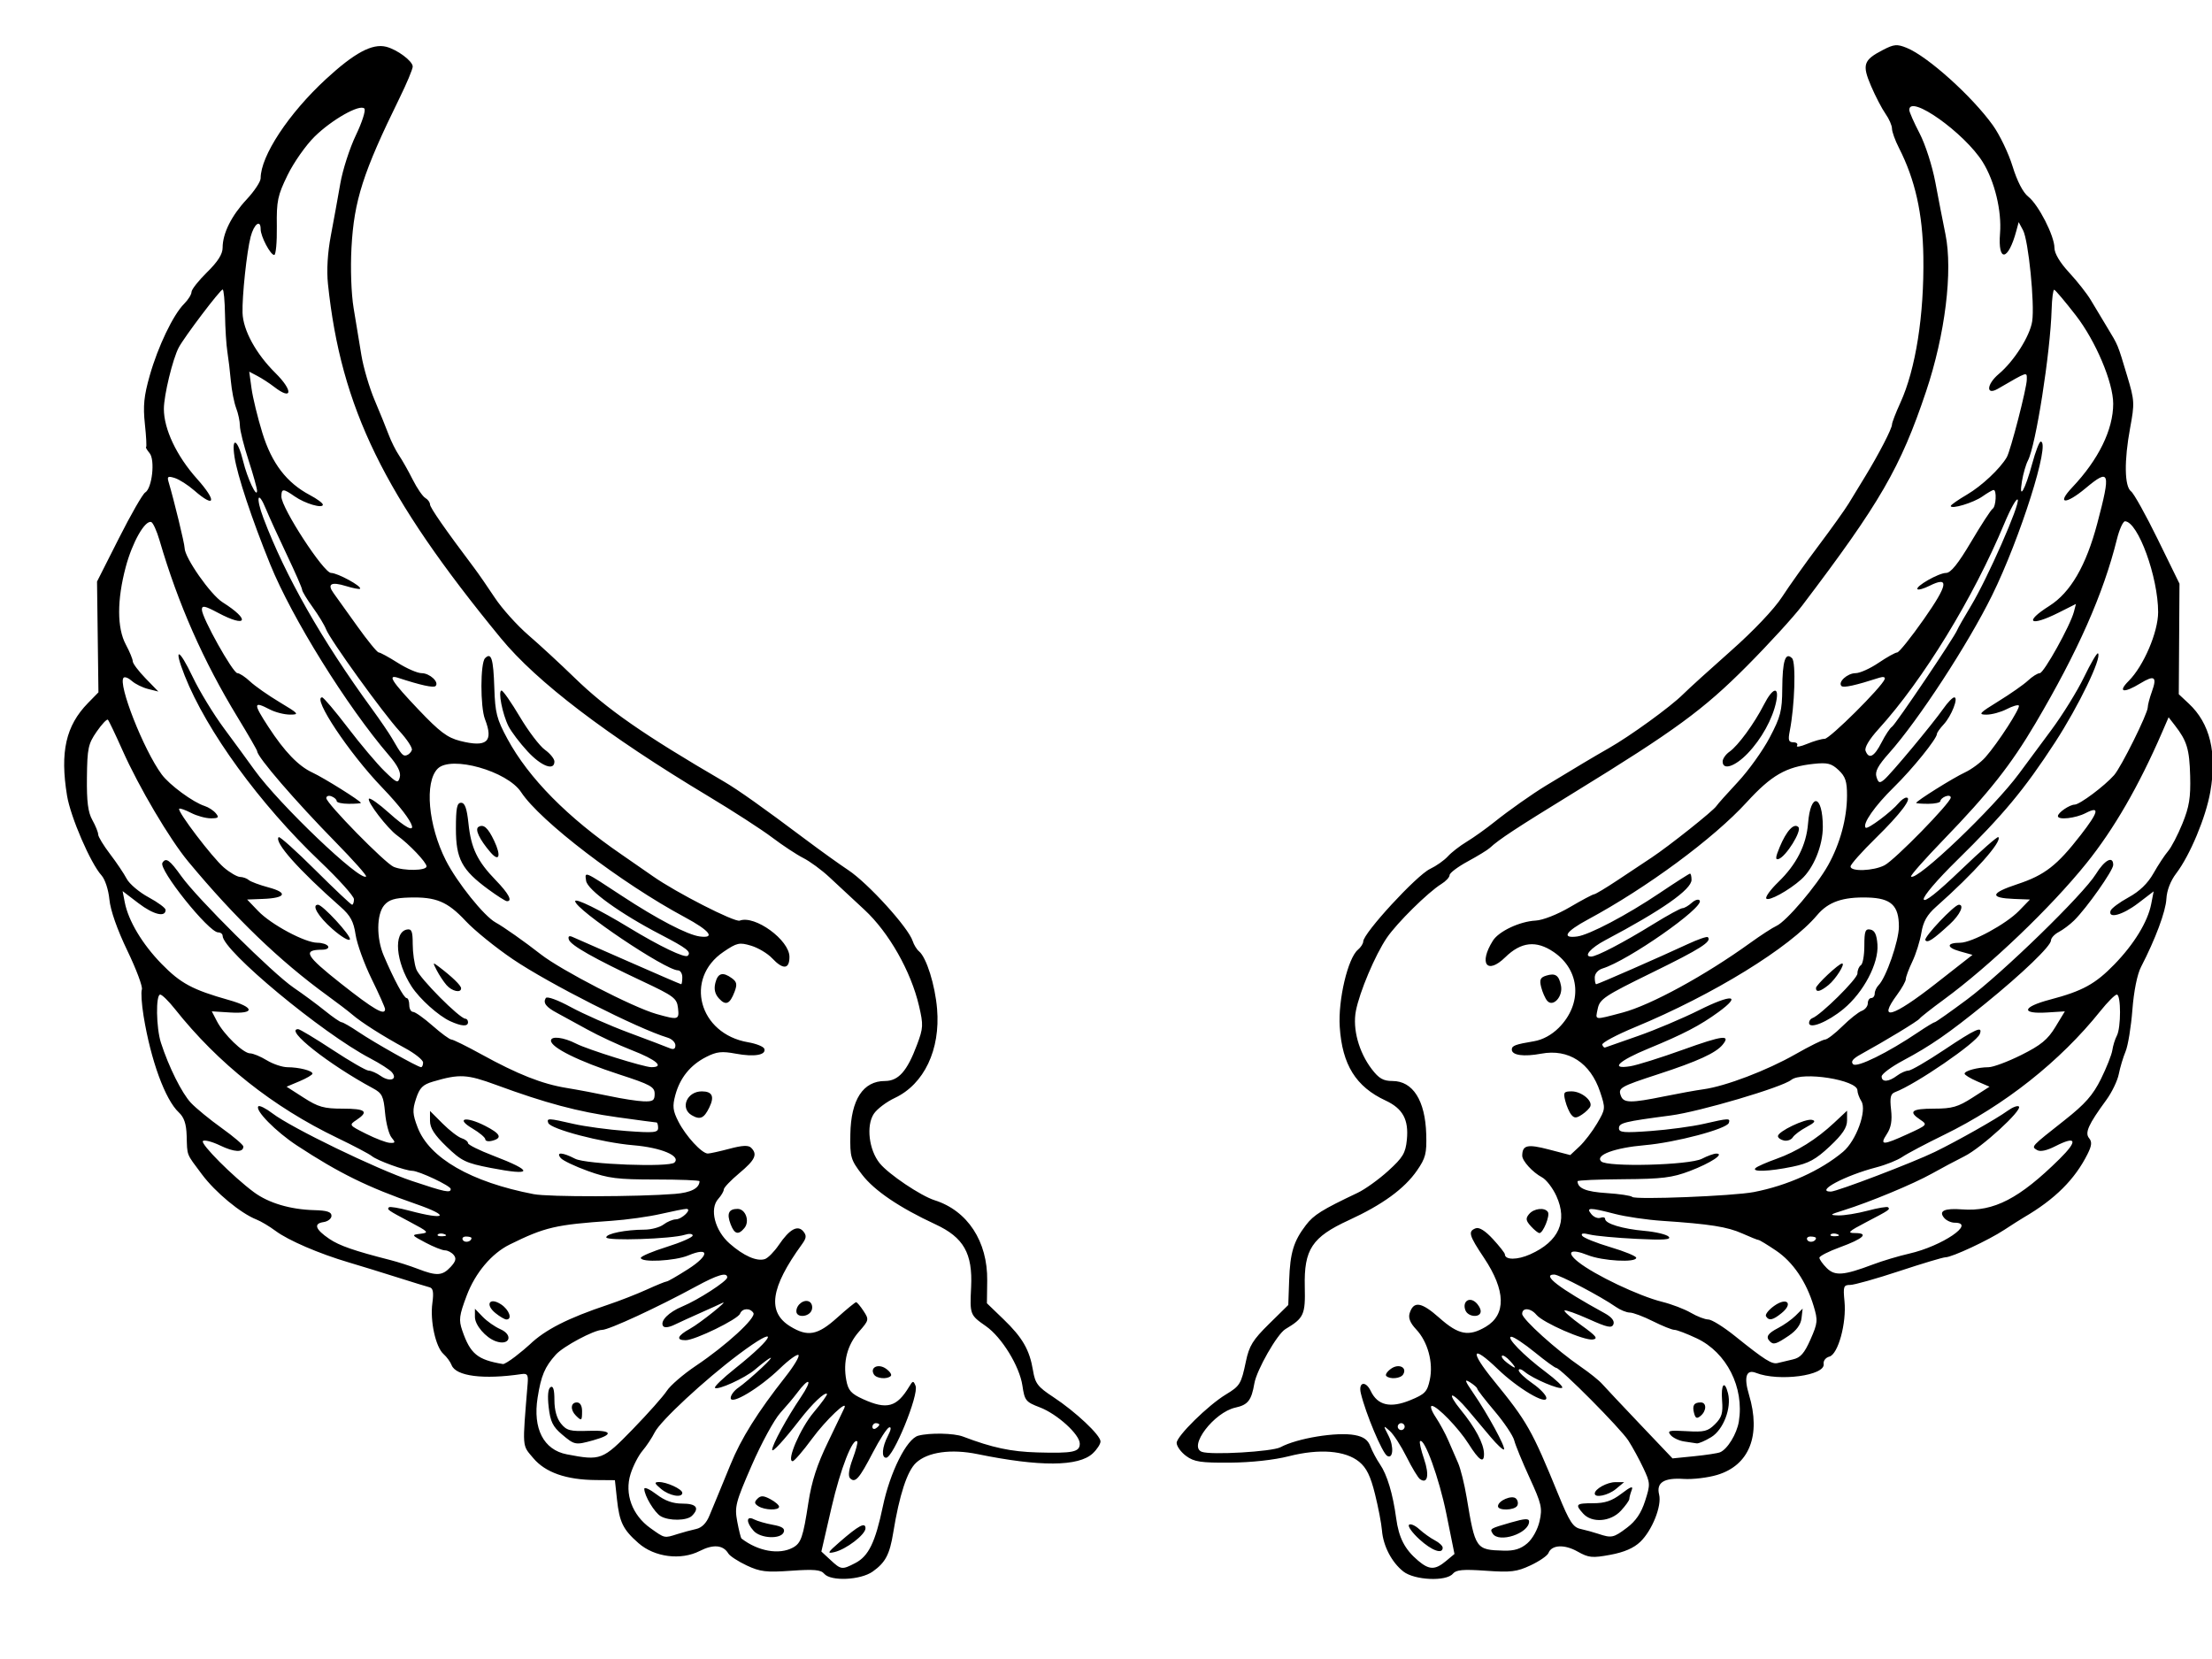 <?xml version="1.0"?><svg width="640" height="480" xmlns="http://www.w3.org/2000/svg">
 <g>
  <title>Layer 1</title>
  <path fill="#000000" id="path2206" d="m238.457,455.321c-0.949,-1.143 -2.95,-1.322 -9.551,-0.856c-7.199,0.508 -8.973,0.297 -12.859,-1.529c-2.479,-1.165 -4.874,-2.726 -5.321,-3.469c-1.49,-2.473 -4.345,-2.724 -8.264,-0.725c-5.458,2.784 -13.088,1.808 -17.731,-2.268c-4.465,-3.92 -5.511,-6.053 -6.224,-12.682l-0.594,-5.525l-5.5,-0.043c-8.582,-0.068 -14.62,-2.183 -18.123,-6.349c-3.282,-3.903 -3.178,-2.519 -1.622,-21.608c0.203,-2.496 -0.092,-2.95 -1.755,-2.703c-11.041,1.639 -19.022,0.615 -20.253,-2.599c-0.357,-0.934 -1.408,-2.373 -2.336,-3.198c-2.28,-2.029 -3.929,-9.556 -3.227,-14.732c0.424,-3.126 0.213,-4.323 -0.805,-4.58c-0.759,-0.191 -4.979,-1.491 -9.379,-2.887c-4.4,-1.396 -10.7,-3.336 -14,-4.31c-8.591,-2.536 -17.494,-6.368 -21.182,-9.117c-1.75,-1.305 -4.225,-2.782 -5.5,-3.283c-4.604,-1.808 -11.916,-7.862 -15.826,-13.103c-4.605,-6.172 -4.211,-5.169 -4.4,-11.208c-0.106,-3.395 -0.744,-5.275 -2.275,-6.701c-3.938,-3.669 -8.095,-15.046 -10.188,-27.882c-0.565,-3.466 -0.788,-6.925 -0.496,-7.687c0.292,-0.762 -1.592,-5.802 -4.188,-11.199c-2.954,-6.142 -4.9,-11.683 -5.202,-14.813c-0.275,-2.844 -1.265,-5.862 -2.297,-7c-3.158,-3.481 -8.952,-16.895 -9.962,-23.062c-2.069,-12.636 -0.35,-20.238 6.06,-26.794l3.024,-3.093l-0.204,-16.025l-0.204,-16.025l6.314,-12.5c3.473,-6.875 6.897,-12.845 7.611,-13.267c2.003,-1.184 2.927,-9.411 1.279,-11.396c-0.751,-0.905 -1.205,-1.688 -1.009,-1.741c0.196,-0.053 0.039,-3.059 -0.349,-6.681c-0.561,-5.235 -0.274,-8.104 1.397,-14c2.389,-8.427 6.787,-17.608 9.952,-20.772c1.179,-1.179 2.143,-2.725 2.143,-3.435c0,-0.71 2.025,-3.279 4.5,-5.708c3.107,-3.049 4.5,-5.243 4.5,-7.086c0,-4.146 2.54,-9.253 6.961,-13.994c2.222,-2.382 4.039,-5.13 4.039,-6.106c0,-6.466 8.084,-18.727 18.951,-28.745c8.172,-7.534 13.334,-10.306 17.339,-9.313c3.189,0.791 7.71,4.153 7.71,5.734c0,0.745 -1.73,4.877 -3.845,9.182c-10.501,21.381 -13.14,29.6 -13.871,43.208c-0.327,6.089 -0.072,13.324 0.618,17.5c0.647,3.916 1.658,10.045 2.247,13.62c0.589,3.575 2.312,9.425 3.829,13c1.516,3.575 3.345,8.075 4.064,10c0.719,1.925 2.07,4.625 3.002,6c0.932,1.375 2.712,4.525 3.956,7c1.243,2.475 2.877,4.86 3.631,5.3c0.753,0.44 1.37,1.28 1.37,1.868c0,0.923 4.437,7.304 12.753,18.342c1.239,1.645 3.939,5.544 6,8.665c2.061,3.121 6.447,8.003 9.747,10.85c3.3,2.847 9.263,8.352 13.252,12.234c9.435,9.182 20.009,16.533 43.353,30.141c3.981,2.321 11.25,7.476 23.395,16.592c4.4,3.303 10.025,7.342 12.5,8.977c5.717,3.777 17.407,16.642 18.652,20.528c0.352,1.098 1.185,2.448 1.851,3c2.141,1.774 4.633,9.732 5.212,16.641c0.99,11.803 -3.749,21.779 -12.24,25.77c-2.43,1.142 -5.163,3.214 -6.074,4.604c-2.249,3.432 -1.406,10.438 1.719,14.296c2.562,3.162 11.856,9.416 15.9,10.698c9.514,3.017 15.34,11.918 15.197,23.216l-0.084,6.587l4.789,4.616c5.525,5.325 7.555,8.851 8.552,14.854c0.622,3.741 1.359,4.705 5.868,7.667c6.417,4.217 13.657,11.023 13.657,12.84c0,0.751 -1.012,2.312 -2.25,3.468c-4.091,3.823 -15.282,3.891 -33.313,0.203c-7.676,-1.57 -14.43,-0.619 -17.803,2.506c-2.565,2.377 -4.837,9.32 -6.596,20.16c-1.034,6.373 -2.245,8.676 -5.941,11.308c-3.514,2.502 -12.175,2.887 -14.053,0.624zm8.988,-3.071c3.864,-1.998 5.809,-5.991 7.991,-16.401c2.083,-9.938 6.9,-19.56 10.241,-20.456c3.306,-0.886 10.312,-0.752 12.939,0.247c8.47,3.223 13.872,4.376 21.516,4.593c10.333,0.293 12.281,-0.109 12.281,-2.535c0,-2.659 -6.52,-8.583 -11.569,-10.511c-4.065,-1.552 -4.388,-1.957 -5.029,-6.29c-0.83,-5.611 -5.975,-13.995 -10.549,-17.191c-4.642,-3.244 -4.675,-3.331 -4.292,-11.317c0.467,-9.748 -2.153,-14.359 -10.31,-18.146c-10.45,-4.852 -17.704,-9.768 -21.251,-14.403c-3.282,-4.288 -3.493,-5.015 -3.382,-11.657c0.167,-10.008 3.675,-15.416 10,-15.416c3.915,0 6.426,-2.829 9.281,-10.46c1.83,-4.892 1.874,-5.752 0.576,-11.317c-2.328,-9.978 -8.713,-21.215 -15.777,-27.765c-3.409,-3.16 -7.997,-7.424 -10.197,-9.475c-2.2,-2.051 -5.575,-4.526 -7.5,-5.501c-1.925,-0.975 -5.975,-3.646 -9,-5.934c-3.025,-2.289 -11.35,-7.672 -18.5,-11.962c-29.317,-17.592 -49.61,-33.046 -60,-45.695c-33.873,-41.238 -46.27,-66.647 -50.029,-102.539c-0.41,-3.918 -0.103,-8.998 0.846,-14c0.819,-4.318 2.049,-11.08 2.733,-15.026c0.684,-3.946 2.716,-10.246 4.517,-14c1.801,-3.754 2.899,-7.213 2.44,-7.688c-1.319,-1.366 -9.412,3.206 -14.428,8.152c-2.516,2.481 -6.023,7.481 -7.793,11.111c-2.88,5.908 -3.206,7.467 -3.104,14.851c0.063,4.537 -0.278,8.25 -0.758,8.25c-1.094,0 -3.924,-5.372 -3.924,-7.45c0,-2.982 -1.932,-1.516 -2.898,2.2c-1.119,4.302 -2.492,17.193 -2.343,22.005c0.154,5.006 3.881,11.828 9.492,17.379c5.223,5.167 4.953,8.142 -0.365,4.015c-1.312,-1.018 -3.466,-2.42 -4.787,-3.116l-2.402,-1.266l0.667,4.863c0.367,2.675 1.778,8.464 3.137,12.866c2.717,8.8 7.015,14.417 13.758,17.981c2.058,1.088 3.742,2.334 3.742,2.769c0,1.209 -5.17,-0.307 -8.154,-2.392c-3.333,-2.328 -3.846,-2.32 -3.846,0.06c0,3.288 12.234,22.085 14.373,22.085c1.89,0 9.046,3.914 8.378,4.582c-0.194,0.194 -2.018,-0.157 -4.052,-0.782c-4.318,-1.325 -5.539,-0.624 -3.59,2.059c0.764,1.052 3.835,5.339 6.823,9.527c2.988,4.188 5.785,7.614 6.215,7.614c0.43,0 2.91,1.35 5.512,3c2.602,1.65 5.712,3 6.912,3c2.333,0 5.157,2.603 4.038,3.722c-0.582,0.582 -4.3,-0.234 -10.861,-2.383c-3.161,-1.035 -1.824,1.051 5.856,9.136c6.188,6.515 8.406,8.187 12.103,9.125c7.76,1.97 9.736,0.243 7.195,-6.286c-1.379,-3.541 -1.36,-16.259 0.026,-17.645c1.805,-1.805 2.401,0.106 2.679,8.583c0.238,7.254 0.694,9.03 3.786,14.747c6.146,11.365 17.435,22.796 33.105,33.522c2.75,1.882 6.8,4.69 9,6.24c6.64,4.678 23.669,13.386 25.102,12.836c4.376,-1.679 14.398,5.62 14.398,10.486c0,3.623 -1.848,3.77 -5.016,0.398c-1.3,-1.384 -4.036,-3.018 -6.079,-3.63c-3.391,-1.016 -4.086,-0.862 -7.971,1.767c-11.466,7.759 -7.137,23.742 7.088,26.171c2.376,0.406 4.493,1.255 4.704,1.888c0.604,1.813 -2.9,2.415 -8.247,1.416c-4.065,-0.759 -5.542,-0.594 -8.599,0.966c-4.577,2.335 -7.559,6.033 -8.909,11.046c-0.862,3.202 -0.712,4.481 0.896,7.633c2.15,4.214 6.804,9.267 8.519,9.248c0.612,-0.007 3.437,-0.631 6.277,-1.387c3.717,-0.99 5.468,-1.07 6.25,-0.288c1.92,1.92 1.184,3.506 -3.413,7.349c-2.475,2.069 -4.5,4.193 -4.5,4.721c0,0.528 -0.719,1.754 -1.598,2.726c-2.598,2.87 -0.995,9.163 3.292,12.927c4.063,3.568 7.865,5.243 10.188,4.491c0.89,-0.288 2.705,-2.124 4.033,-4.079c3.117,-4.587 5.473,-5.89 7.102,-3.927c0.983,1.184 0.902,1.927 -0.406,3.729c-9.133,12.587 -10.122,19.639 -3.335,23.778c5.033,3.068 7.881,2.536 13.512,-2.527c2.753,-2.475 5.225,-4.5 5.493,-4.5c0.268,0 1.241,1.149 2.161,2.553c1.622,2.475 1.581,2.656 -1.336,5.979c-3.38,3.85 -4.654,8.739 -3.659,14.044c0.557,2.969 1.381,3.898 4.861,5.478c6.877,3.122 9.741,2.34 13.342,-3.641c1.054,-1.751 1.209,-1.769 1.838,-0.211c1.027,2.543 -6.447,20.799 -8.515,20.799c-1.428,0 -1.178,-3.086 0.512,-6.327c0.911,-1.746 1.046,-2.684 0.354,-2.454c-0.616,0.205 -2.745,3.498 -4.731,7.316c-3.942,7.581 -5.094,8.881 -6.564,7.411c-0.626,-0.626 -0.36,-2.615 0.752,-5.615c0.947,-2.555 1.543,-4.823 1.326,-5.041c-1.275,-1.275 -4.872,7.938 -7.431,19.028l-2.957,12.819l2.622,2.431c3.084,2.86 3.347,2.893 7.175,0.914zm-4.533,-6.078c5.54,-4.823 7.5,-5.866 7.5,-3.991c0,1.819 -5.589,6.099 -9,6.892c-2.184,0.508 -1.994,0.141 1.5,-2.901zm9.946,-48.492c-1.257,-2.034 1.235,-3.25 3.463,-1.689c1.143,0.8 1.781,1.753 1.418,2.116c-1.041,1.041 -4.141,0.77 -4.881,-0.427zm-22.446,-18.29c0,-1.968 2.343,-3.647 3.817,-2.735c0.688,0.425 0.962,1.524 0.609,2.443c-0.77,2.006 -4.427,2.248 -4.427,0.293zm-19.032,-25.206c-1.164,-3.061 -0.543,-4.416 2.024,-4.416c2.322,0 3.595,3.588 1.969,5.548c-1.753,2.112 -2.88,1.792 -3.992,-1.132zm-11.218,-31.498c-3.481,-2.024 -1.435,-6.918 2.891,-6.918c3.043,0 3.725,1.472 2.166,4.672c-1.53,3.139 -2.658,3.64 -5.057,2.246zm7.835,-33.824c-1.146,-1.266 -1.473,-2.693 -1.025,-4.476c0.724,-2.886 2.149,-3.282 4.808,-1.338c1.408,1.029 1.555,1.793 0.753,3.903c-1.368,3.598 -2.556,4.099 -4.536,1.911zm-55.373,-71.48c-2.223,-2.412 -4.696,-5.675 -5.494,-7.25c-1.769,-3.491 -3.11,-10.375 -2.014,-10.336c0.437,0.016 2.82,3.437 5.295,7.603c2.475,4.166 5.737,8.459 7.25,9.539c1.512,1.081 2.75,2.609 2.75,3.397c0,2.807 -3.809,1.362 -7.788,-2.954zm76.736,230.413c2.408,-1.289 2.992,-2.966 4.531,-13.028c0.942,-6.159 2.501,-10.979 5.661,-17.5c2.398,-4.95 4.525,-9.382 4.727,-9.849c1.205,-2.793 -5.352,3.433 -9.348,8.875c-2.614,3.561 -5.129,6.474 -5.588,6.474c-1.894,0 2.234,-9.567 6.113,-14.166c2.296,-2.722 4.013,-5.11 3.815,-5.306c-0.627,-0.622 -4.244,2.821 -7.849,7.472c-4.676,6.031 -8.009,9.652 -8.009,8.7c0,-1.442 4.204,-9.153 8.287,-15.2c3.587,-5.312 2.538,-6.141 -1.267,-1c-0.814,1.1 -2.918,3.593 -4.676,5.539c-1.758,1.946 -5.473,8.769 -8.256,15.162c-4.689,10.769 -4.997,11.963 -4.195,16.257c0.476,2.549 1.033,4.763 1.236,4.92c4.775,3.678 10.863,4.767 14.819,2.65zm-11.293,-4.857c-2.25,-2.486 -2.192,-4.519 0.095,-3.338c0.962,0.497 3.417,1.204 5.454,1.572c2.692,0.486 3.551,1.068 3.143,2.132c-0.807,2.103 -6.682,1.856 -8.693,-0.366zm1.353,-7.145c-1.175,-0.743 -1.232,-1.203 -0.27,-2.164c0.962,-0.962 1.757,-0.935 3.742,0.127c1.386,0.742 2.52,1.723 2.52,2.18c0,1.125 -4.142,1.027 -5.992,-0.143zm-23.408,8.056c1.595,-0.505 4.024,-1.162 5.399,-1.461c1.629,-0.354 2.965,-1.689 3.834,-3.833c0.734,-1.809 1.722,-4.189 2.197,-5.289c0.475,-1.1 2.233,-5.375 3.906,-9.5c3.061,-7.545 7.833,-15.165 15.954,-25.476c2.415,-3.066 4.092,-5.874 3.727,-6.239c-0.365,-0.365 -2.791,1.389 -5.391,3.9c-5.903,5.7 -14.227,10.688 -14.227,8.526c0,-0.814 1.013,-2.165 2.25,-3.003c1.238,-0.838 4.275,-3.423 6.75,-5.746c4.364,-4.095 3.065,-3.734 -2,0.556c-2.907,2.462 -10.773,6.043 -11.555,5.261c-0.294,-0.294 2.298,-2.79 5.76,-5.547c12.101,-9.636 13.011,-13.06 1.098,-4.134c-9.845,7.376 -22.635,19.256 -24.285,22.558c-0.782,1.565 -2.379,3.971 -3.547,5.346c-1.169,1.375 -2.72,4.397 -3.447,6.716c-1.793,5.718 0.476,11.897 5.744,15.645c4.22,3.003 3.962,2.946 7.833,1.721zm-4.851,-5.163c-1.801,-1.049 -4.75,-5.967 -4.75,-7.921c0,-0.605 1.585,0.109 3.523,1.587c2.459,1.875 4.725,2.687 7.5,2.687c4.052,0 5.044,1.26 2.777,3.527c-1.454,1.454 -6.641,1.523 -9.05,0.12zm0.111,-7.887c-1.927,-1.606 -2.048,-1.973 -0.658,-2c2.233,-0.044 6.797,2.056 6.797,3.127c0,1.549 -3.755,0.859 -6.139,-1.127zm-8.199,-17.283c4.409,-4.538 8.844,-9.531 9.855,-11.096c1.011,-1.565 4.796,-4.828 8.411,-7.251c8.78,-5.885 17.502,-13.898 16.642,-15.29c-0.944,-1.528 -3.246,-1.4 -3.865,0.214c-0.623,1.623 -13.04,7.673 -15.75,7.673c-2.89,0 -2.381,-1.311 1.295,-3.333c2.879,-1.584 11.761,-8.706 9.25,-7.418c-0.55,0.282 -3.25,1.51 -6,2.728c-2.75,1.218 -6.233,2.81 -7.741,3.538c-1.683,0.812 -2.971,0.951 -3.336,0.36c-0.893,-1.445 1.64,-4.004 5.577,-5.635c4.574,-1.896 13,-7.345 13,-8.408c0,-1.604 -2.757,-0.801 -9.1,2.65c-11.067,6.02 -25.106,12.514 -27.087,12.528c-2.361,0.018 -11.264,4.771 -13.407,7.158c-3.204,3.569 -4.254,6.05 -5.269,12.453c-1.421,8.965 1.741,15.103 8.445,16.395c9.833,1.894 10.384,1.685 19.08,-7.265zm-20.486,1.5c-2.642,-2.237 -3.358,-3.704 -3.836,-7.865c-0.379,-3.303 -0.189,-5.361 0.536,-5.809c0.767,-0.474 1.123,0.718 1.123,3.754c0,2.868 0.67,5.275 1.886,6.777c1.65,2.037 2.657,2.301 8.06,2.109c6.774,-0.241 7.37,1.047 1.268,2.741c-5.151,1.43 -5.383,1.387 -9.038,-1.707zm4.024,-5.45c-1.669,-1.669 -1.5,-3.8 0.3,-3.8c0.933,0 1.5,0.944 1.5,2.5c0,2.851 -0.145,2.955 -1.8,1.3zm87.8,2.641c0,-0.243 -0.45,-0.441 -1,-0.441c-0.55,0 -1,0.477 -1,1.059c0,0.582 0.45,0.781 1,0.441c0.55,-0.34 1,-0.816 1,-1.059zm-105.385,-19.67c1.587,-1.226 3.481,-2.802 4.21,-3.504c4.475,-4.306 11.063,-7.658 22.675,-11.539c3.3,-1.103 8.335,-3.068 11.188,-4.367c2.853,-1.299 5.463,-2.362 5.798,-2.362c0.335,0 3.122,-1.607 6.191,-3.57c6.245,-3.995 6.266,-6.557 0.032,-3.952c-3.837,1.603 -13.709,2.107 -13.709,0.699c0,-0.453 3.375,-1.882 7.5,-3.176c4.125,-1.294 7.5,-2.775 7.5,-3.293c0,-0.523 -0.998,-0.619 -2.25,-0.217c-3.774,1.214 -22.75,1.843 -22.75,0.754c0,-1.09 5.576,-2.216 11.059,-2.233c1.957,-0.006 4.432,-0.672 5.5,-1.479c1.068,-0.808 2.674,-1.483 3.569,-1.5c1.8,-0.035 4.822,-3.032 3.057,-3.032c-0.583,0 -3.901,0.654 -7.372,1.454c-3.472,0.8 -9.912,1.701 -14.312,2.002c-16.165,1.108 -19.235,1.823 -29.424,6.848c-5.255,2.592 -9.983,8.208 -12.468,14.812c-2.165,5.752 -2.326,7.016 -1.282,10.053c2.337,6.798 4.396,8.497 11.79,9.727c0.338,0.056 1.913,-0.901 3.5,-2.126zm-5.615,-4.482c-2.912,-1.056 -6,-4.667 -6,-7.015l0,-2.377l2.25,2.331c1.237,1.282 3.523,2.887 5.079,3.566c3.911,1.707 2.679,4.949 -1.329,3.495zm-0.048,-8.127c-3.11,-2.518 -1.724,-4.714 1.6,-2.536c2.367,1.551 3.373,4.374 1.559,4.374c-0.489,0 -1.911,-0.827 -3.159,-1.838zm-13.009,-13.331c1.524,-1.636 1.75,-2.496 0.917,-3.5c-0.607,-0.732 -1.742,-1.331 -2.522,-1.331c-0.78,0 -3.312,-1.005 -5.628,-2.233c-4.127,-2.189 -4.156,-2.24 -1.446,-2.568c2.55,-0.309 2.317,-0.571 -3,-3.387c-6.508,-3.446 -6.776,-3.633 -6.134,-4.275c0.255,-0.255 2.917,0.19 5.917,0.988c10.66,2.837 11.959,1.565 1.954,-1.912c-14.009,-4.869 -22.287,-8.935 -34.5,-16.95c-6.111,-4.01 -12.249,-10.248 -11.158,-11.339c0.332,-0.332 2.173,0.594 4.091,2.057c5.486,4.185 30.129,16.126 40.299,19.529c9.694,3.243 11.267,3.569 11.267,2.333c0,-0.9 -9.192,-5.238 -11.142,-5.259c-2.021,-0.022 -10.143,-2.977 -11.674,-4.248c-0.732,-0.608 -5.236,-2.983 -10.008,-5.278c-18.637,-8.963 -34.498,-21.553 -46.983,-37.292c-1.819,-2.293 -3.731,-4.168 -4.25,-4.168c-1.323,0 -1.178,9.63 0.209,13.929c2.257,6.997 6.058,14.614 8.683,17.401c1.466,1.557 5.478,4.842 8.915,7.301c3.438,2.459 6.25,4.86 6.25,5.337c0,1.785 -2.634,1.665 -6.728,-0.307c-2.325,-1.12 -4.565,-1.7 -4.976,-1.289c-0.791,0.791 8.744,10.352 14.773,14.813c4.226,3.127 10.526,5.001 17.431,5.183c3.719,0.098 5,0.517 5,1.632c0,0.825 -1.038,1.647 -2.308,1.827c-2.955,0.419 -2.379,2.103 1.653,4.836c2.94,1.992 7.181,3.467 17.655,6.138c2.2,0.561 5.8,1.716 8,2.566c5.43,2.098 7.076,2.005 9.443,-0.536zm6.057,-8.39c0,-0.243 -0.702,-0.441 -1.559,-0.441c-0.857,0 -1.276,0.457 -0.931,1.016c0.571,0.924 2.49,0.48 2.49,-0.575zm-7.812,-1.124c-0.722,-0.289 -1.584,-0.253 -1.917,0.079c-0.332,0.332 0.258,0.569 1.312,0.525c1.165,-0.048 1.402,-0.285 0.604,-0.604zm66.68,-11.652c4.628,-0.367 7.055,-1.617 7.118,-3.665c0.008,-0.275 -5.722,-0.5 -12.735,-0.5c-11.016,0 -13.674,-0.333 -19.544,-2.45c-3.737,-1.348 -7.279,-3.035 -7.872,-3.75c-1.497,-1.804 0.474,-1.709 4.165,0.2c3.127,1.617 27.305,2.532 28.744,1.088c1.899,-1.906 -3.867,-4.323 -11.927,-5c-9.106,-0.765 -24.013,-4.681 -24.608,-6.464c-0.471,-1.414 -0.03,-1.397 7.292,0.281c3.3,0.756 10.162,1.683 15.25,2.06c8.042,0.596 9.25,0.479 9.25,-0.89c0,-0.866 -0.21,-1.575 -0.466,-1.575c-0.256,0 -5.392,-0.687 -11.414,-1.527c-11.334,-1.581 -20.644,-4.066 -34.95,-9.327c-8.481,-3.119 -10.615,-3.233 -18.3,-0.972c-2.956,0.869 -3.865,1.782 -4.899,4.913c-1.088,3.296 -1.024,4.487 0.445,8.333c3.396,8.893 15.482,15.845 33.584,19.319c4.362,0.837 29.972,0.791 40.867,-0.073zm-53.328,-7.52c-7.195,-1.397 -8.422,-1.99 -12.75,-6.161c-3.519,-3.392 -4.789,-5.372 -4.789,-7.466l0,-2.85l3.645,3.645c2.005,2.005 4.48,3.91 5.5,4.234c1.02,0.324 1.855,0.969 1.855,1.433c0,0.464 3.262,2.09 7.25,3.613c11.922,4.553 11.642,5.951 -0.711,3.553zm-1.539,-8.272c0,-0.517 -1.682,-1.932 -3.737,-3.145c-5.009,-2.955 -1.903,-3.605 3.662,-0.766c4.504,2.298 5.098,3.538 2.075,4.328c-1.1,0.288 -2,0.1 -2,-0.417zm-27.128,-0.526c-0.755,-0.909 -1.597,-4.121 -1.872,-7.137c-0.441,-4.834 -0.855,-5.674 -3.5,-7.098c-12.85,-6.917 -25.745,-17.111 -21.643,-17.111c0.472,0 4.963,2.7 9.98,6c5.018,3.3 9.707,6 10.42,6c0.714,0 2.298,0.701 3.522,1.558c2.589,1.813 4.948,1.023 3.207,-1.075c-0.611,-0.736 -3.445,-2.558 -6.299,-4.049c-13.844,-7.232 -42.687,-31.176 -42.687,-35.437c0,-0.548 -0.584,-0.997 -1.297,-0.997c-2.72,0 -17.306,-18.215 -16.122,-20.132c1.007,-1.629 2.079,-0.869 5.474,3.882c4.647,6.503 26.441,28.128 32.503,32.252c2.718,1.849 6.788,4.855 9.045,6.68c2.257,1.825 4.426,3.318 4.82,3.318c0.394,0 2.598,1.27 4.897,2.822c4.621,3.119 17.168,10.178 18.093,10.178c0.323,0 0.588,-0.603 0.588,-1.341c0,-0.738 -2.363,-2.623 -5.25,-4.19c-6.437,-3.493 -12.586,-7.402 -15.25,-9.695c-1.1,-0.947 -4.34,-3.421 -7.199,-5.498c-13.811,-10.031 -26.68,-22.426 -40.26,-38.776c-5.367,-6.462 -14.259,-21.51 -18.993,-32.142c-2.05,-4.604 -3.957,-8.601 -4.239,-8.883c-0.282,-0.282 -1.739,1.259 -3.239,3.423c-2.467,3.559 -2.737,4.826 -2.833,13.268c-0.08,7.031 0.308,10.073 1.572,12.333c0.923,1.65 1.681,3.528 1.685,4.173c0.003,0.645 1.542,3.185 3.419,5.644c1.877,2.459 4.05,5.686 4.828,7.172c0.779,1.486 3.63,3.898 6.337,5.36c2.707,1.462 4.922,3.1 4.922,3.641c0,2.24 -3.515,1.382 -7.831,-1.913l-4.607,-3.516l0.62,3.22c1.029,5.347 5.074,12.116 10.656,17.833c5.509,5.642 8.943,7.488 19.44,10.449c7.543,2.128 7.708,4.075 0.304,3.609l-5.214,-0.328l1.494,2.889c1.968,3.805 7.609,9.266 9.578,9.271c0.858,0.002 3.034,0.902 4.834,2c1.801,1.098 4.501,2.002 6,2.01c3.374,0.017 7.228,1.006 7.221,1.853c-0.003,0.348 -1.69,1.342 -3.75,2.208l-3.745,1.574l4.946,3.176c4.219,2.709 5.873,3.176 11.25,3.176c6.689,0 7.707,0.818 4.054,3.26c-2.23,1.491 -2.205,1.527 2.75,4.016c2.75,1.382 5.843,2.56 6.872,2.618c1.63,0.092 1.695,-0.108 0.5,-1.548zm76.128,-12.634c0,-2.018 -1.207,-2.679 -10.25,-5.613c-11.679,-3.79 -19.75,-7.785 -19.75,-9.777c0,-1.428 3.659,-0.99 7.291,0.873c3.324,1.705 19.634,6.805 21.763,6.805c3.91,0 1.438,-2.151 -5.636,-4.903c-3.864,-1.503 -9.701,-4.22 -12.972,-6.037c-3.271,-1.817 -7.176,-3.952 -8.677,-4.745c-3.185,-1.682 -4.129,-2.924 -3.274,-4.308c0.36,-0.583 3.382,0.51 7.309,2.643c3.682,2 11.195,5.311 16.695,7.357c5.5,2.046 10.787,4.055 11.75,4.464c1.231,0.523 1.75,0.287 1.75,-0.796c0,-0.847 -1.013,-1.845 -2.25,-2.218c-8.65,-2.609 -34.333,-15.622 -44.758,-22.678c-4.967,-3.362 -11.112,-8.337 -13.655,-11.056c-5.291,-5.657 -8.581,-7.027 -16.337,-6.806c-4.211,0.12 -5.91,0.643 -7.25,2.231c-2.225,2.637 -2.29,9.517 -0.138,14.569c2.946,6.917 5.837,12.284 6.618,12.284c0.424,0 0.771,0.9 0.771,2c0,1.1 0.493,2 1.097,2c0.603,0 3.141,1.8 5.641,4c2.499,2.2 4.952,4 5.451,4c0.498,0 4.373,1.909 8.609,4.242c10.591,5.833 17.636,8.617 24.703,9.766c3.3,0.536 8.925,1.6 12.5,2.364c3.575,0.764 7.962,1.443 9.75,1.509c2.754,0.101 3.25,-0.23 3.25,-2.168zm-59.142,-21.008c-3.392,-1.547 -8.848,-6.448 -11.178,-10.041c-4.612,-7.111 -5.322,-15.724 -1.359,-16.488c1.37,-0.264 1.678,0.503 1.678,4.185c0,2.48 0.468,5.775 1.04,7.323c0.969,2.622 12.543,14.271 14.21,14.301c0.412,0.008 0.75,0.464 0.75,1.014c0,1.307 -1.863,1.2 -5.142,-0.295zm-1.075,-10.455c-0.84,-0.963 -2.108,-2.875 -2.819,-4.25c-1.228,-2.377 -1.198,-2.428 0.622,-1.047c3.826,2.904 6.414,5.414 6.414,6.222c0,1.46 -2.642,0.881 -4.217,-0.924zm66.974,6.655c-0.325,-2.847 -1.15,-3.47 -10.306,-7.771c-13.959,-6.559 -20.747,-10.401 -21.273,-12.043c-0.289,-0.901 0.048,-1.198 0.935,-0.823c0.763,0.323 8.102,3.544 16.311,7.159c8.208,3.615 15.071,6.573 15.25,6.573c0.179,0 0.326,-0.9 0.326,-2c0,-1.1 -0.562,-2.005 -1.25,-2.011c-3.62,-0.031 -29.75,-17.615 -29.75,-20.02c0,-0.986 7.092,2.495 15.5,7.609c9.015,5.483 16.289,8.966 17.078,8.177c1.108,-1.108 -0.276,-2.187 -7.833,-6.111c-11.719,-6.084 -21.195,-12.919 -21.579,-15.566c-0.406,-2.798 -0.738,-2.937 10.334,4.345c10.246,6.739 18.983,11.293 22.556,11.758c4.673,0.608 2.877,-1.705 -4.318,-5.564c-18.379,-9.856 -41.889,-27.814 -47.376,-36.187c-4.001,-6.106 -20.251,-10.687 -24.134,-6.803c-3.874,3.874 -2.757,16.449 2.358,26.543c3.234,6.381 11.081,16.167 14.413,17.973c2.193,1.189 8.503,5.636 13.011,9.171c5.911,4.634 26.713,15.375 33.489,17.292c6.358,1.799 6.648,1.72 6.258,-1.702zm-54.881,-34.347c-7.675,-5.633 -9.377,-8.819 -9.377,-17.557c0,-6 0.3,-7.5 1.5,-7.5c1.096,0 1.67,1.614 2.132,6c0.753,7.15 2.564,10.915 7.895,16.408c3.731,3.845 4.942,6.124 3.223,6.067c-0.413,-0.014 -2.831,-1.552 -5.373,-3.418zm0.604,-10.748c-3.16,-3.685 -4.558,-6.644 -3.46,-7.322c1.469,-0.908 2.748,0.222 4.549,4.017c2.087,4.397 1.465,6.284 -1.089,3.305zm-30.48,45.392c0,-0.439 -1.756,-4.381 -3.903,-8.76c-2.147,-4.379 -4.229,-10.136 -4.627,-12.793c-0.57,-3.802 -1.487,-5.504 -4.303,-7.99c-12.249,-10.812 -19.351,-18.808 -17.948,-20.211c0.284,-0.284 5.054,3.999 10.6,9.518c5.546,5.519 10.331,10.034 10.632,10.034c0.302,0 0.549,-0.717 0.549,-1.593c0,-0.876 -4.439,-5.814 -9.864,-10.972c-17.318,-16.467 -32.797,-37.726 -39.113,-53.72c-3.332,-8.437 -1.729,-8.142 2.348,0.432c1.923,4.045 5.997,10.729 9.053,14.854c3.056,4.125 7.008,9.525 8.781,12c7.085,9.886 30.702,32.426 32.3,30.828c0.258,-0.258 -3.696,-4.712 -8.787,-9.899c-11.613,-11.83 -22.718,-24.704 -22.718,-26.336c0,-0.288 -2.545,-4.702 -5.656,-9.809c-9.954,-16.341 -17.203,-32.771 -22.605,-51.237c-0.797,-2.723 -1.874,-5.093 -2.393,-5.267c-1.814,-0.605 -5.476,5.849 -7.38,13.006c-2.551,9.588 -2.538,17.651 0.034,22.451c1.1,2.052 2,4.232 2,4.843c0,0.611 1.666,2.827 3.703,4.924l3.703,3.813l-2.953,-0.737c-1.624,-0.405 -3.743,-1.449 -4.709,-2.32c-0.966,-0.87 -2.041,-1.298 -2.389,-0.949c-1.748,1.748 5.781,20.88 11.005,27.97c2.263,3.07 9.091,8.091 12.456,9.159c1.102,0.35 2.549,1.293 3.216,2.097c1.012,1.22 0.771,1.461 -1.459,1.461c-1.47,0 -4.042,-0.708 -5.715,-1.574c-1.674,-0.866 -3.215,-1.402 -3.424,-1.193c-0.657,0.657 9.588,14.134 12.904,16.976c1.739,1.49 3.86,2.728 4.713,2.75c0.853,0.022 1.978,0.424 2.5,0.893c0.523,0.469 3.112,1.434 5.755,2.145c5.725,1.54 4.976,3.067 -1.631,3.322l-4.584,0.177l3.205,3.342c3.747,3.907 13.564,9.161 17.117,9.161c1.358,0 2.748,0.45 3.088,1c0.343,0.555 -0.409,1.007 -1.691,1.015c-5.771,0.038 -4.88,1.65 5.404,9.779c9.532,7.534 12.787,9.42 12.787,7.408zm-15.275,-23.213c-4.077,-3.589 -6.084,-6.989 -4.125,-6.989c1.326,0 9.581,8.957 9.228,10.014c-0.209,0.626 -2.495,-0.729 -5.103,-3.025zm27.275,-18.089c0,-1.154 -5.069,-6.481 -8.519,-8.953c-2.788,-1.998 -8.852,-9.909 -8.14,-10.621c0.32,-0.32 2.898,1.501 5.729,4.046c9.979,8.972 8.54,3.596 -1.962,-7.331c-9.553,-9.939 -20.262,-26.042 -17.32,-26.042c0.406,0 3.744,3.938 7.418,8.75c3.674,4.812 8.445,10.469 10.602,12.571c3.609,3.516 3.964,3.658 4.456,1.777c0.369,-1.41 -0.606,-3.372 -3.137,-6.321c-12.196,-14.204 -28.042,-39.688 -34.369,-55.277c-5.328,-13.127 -9.526,-25.775 -10.327,-31.113c-0.918,-6.124 0.947,-5.12 2.527,1.36c1.184,4.858 3.943,10.733 4.007,8.534c0.019,-0.671 -1.09,-4.665 -2.465,-8.878c-1.375,-4.212 -2.5,-8.697 -2.5,-9.966c0,-1.269 -0.487,-3.574 -1.081,-5.122c-0.595,-1.548 -1.285,-5.065 -1.533,-7.815c-0.249,-2.75 -0.705,-6.575 -1.015,-8.5c-0.309,-1.925 -0.616,-6.762 -0.681,-10.75c-0.065,-3.987 -0.371,-7.25 -0.68,-7.25c-0.694,0 -11.045,13.663 -12.694,16.756c-1.749,3.28 -4.315,13.859 -4.315,17.788c0,5.851 3.677,13.615 9.572,20.207c5.832,6.523 5.323,8.714 -0.787,3.385c-1.807,-1.576 -4.342,-3.195 -5.634,-3.599c-1.974,-0.617 -2.26,-0.438 -1.796,1.115c1.585,5.302 4.645,17.909 4.645,19.136c0,2.776 7.507,13.507 10.985,15.703c8.161,5.152 7.115,7.531 -1.336,3.038c-3.838,-2.04 -4.649,-2.198 -4.649,-0.904c0,2.321 8.978,18.376 10.276,18.376c0.613,0 2.264,1.084 3.669,2.408c1.405,1.324 5.255,4.023 8.555,5.997c5.549,3.32 5.774,3.589 3,3.586c-1.65,-0.002 -4.289,-0.676 -5.864,-1.497c-4.788,-2.497 -4.843,-1.777 -0.386,5.058c4.68,7.177 8.673,11.323 12.714,13.2c3.368,1.565 14.036,8.245 14.036,8.79c0,0.142 -1.575,0.258 -3.5,0.258c-1.925,0 -3.5,-0.357 -3.5,-0.793c0,-0.436 -0.675,-1.052 -1.5,-1.369c-0.825,-0.317 -1.5,-0.082 -1.5,0.522c0,1.502 17.013,18.848 19.5,19.882c2.961,1.231 9.5,1.133 9.5,-0.142zm-4.246,-33.663c0.209,-0.626 -1.391,-3.073 -3.554,-5.438c-4.837,-5.289 -20.126,-26.487 -21.273,-29.496c-0.46,-1.208 -2.208,-4.088 -3.882,-6.4c-1.675,-2.312 -3.045,-4.578 -3.045,-5.036c0,-0.458 -1.987,-5.003 -4.414,-10.1c-2.428,-5.097 -5.134,-11.024 -6.013,-13.171c-2.401,-5.863 -3.076,-3.548 -0.753,2.585c6.365,16.804 16.819,35.173 31.406,55.183c2.351,3.225 4.958,7.05 5.792,8.5c2.756,4.788 3.156,5.245 4.262,4.876c0.603,-0.201 1.266,-0.877 1.475,-1.503zm286.861,237.674c-3.368,-2.649 -5.827,-7.379 -6.184,-11.893c-0.153,-1.935 -1.06,-6.668 -2.017,-10.518c-1.298,-5.227 -2.456,-7.588 -4.571,-9.322c-3.988,-3.269 -11.521,-3.867 -20.343,-1.615c-4.262,1.088 -10.911,1.815 -17,1.86c-8.495,0.062 -10.409,-0.227 -12.719,-1.925c-1.495,-1.099 -2.733,-2.798 -2.75,-3.776c-0.034,-1.931 9.086,-10.905 14.261,-14.034c4.061,-2.455 4.415,-3.04 5.776,-9.553c0.943,-4.511 2.008,-6.238 6.691,-10.846l5.569,-5.481l0.252,-7.154c0.282,-7.995 1.291,-11.313 4.858,-15.972c2.258,-2.949 4.63,-4.429 14.961,-9.331c2.145,-1.018 6.125,-3.875 8.845,-6.35c4.251,-3.868 5.008,-5.132 5.392,-9c0.577,-5.818 -1.162,-9.021 -6.164,-11.35c-8.591,-4 -12.541,-10.349 -13.256,-21.307c-0.509,-7.792 2.352,-19.909 5.272,-22.333c0.831,-0.69 1.518,-1.762 1.527,-2.382c0.034,-2.418 15.427,-19.135 19.32,-20.983c1.798,-0.853 4.116,-2.487 5.151,-3.63c1.035,-1.143 3.486,-3.046 5.447,-4.229c1.961,-1.183 5.591,-3.771 8.066,-5.753c4.106,-3.287 10.857,-8.05 14.897,-10.508c8.334,-5.072 14.33,-8.644 18.103,-10.783c6.208,-3.52 17.881,-11.978 21.5,-15.577c1.65,-1.641 7.917,-7.333 13.928,-12.649c6.477,-5.728 12.479,-12.051 14.736,-15.525c2.095,-3.223 6.852,-9.907 10.572,-14.853c3.72,-4.946 7.664,-10.471 8.764,-12.278c1.1,-1.807 3.246,-5.327 4.769,-7.822c3.944,-6.462 7.731,-13.798 7.731,-14.976c0,-0.553 1.087,-3.381 2.415,-6.283c4.442,-9.705 6.914,-25.395 6.66,-42.277c-0.189,-12.53 -2.381,-22.298 -7.065,-31.481c-1.105,-2.167 -2.01,-4.675 -2.01,-5.575c0,-0.9 -0.844,-2.83 -1.876,-4.29c-1.032,-1.46 -2.909,-5.069 -4.173,-8.019c-2.654,-6.2 -2.225,-7.519 3.393,-10.435c3.252,-1.688 4.099,-1.763 6.93,-0.616c6.047,2.45 18.921,14.027 24.926,22.415c1.969,2.75 4.529,8.085 5.69,11.856c1.323,4.301 3.009,7.563 4.522,8.754c2.962,2.33 7.585,11.364 7.593,14.836c0.003,1.612 1.571,4.245 4.25,7.139c2.334,2.522 5.144,6.09 6.244,7.929c1.1,1.839 3.24,5.401 4.755,7.915c3.272,5.429 2.962,4.676 5.79,14.071c2.137,7.101 2.183,7.899 0.865,15c-1.771,9.544 -1.661,16.971 0.271,18.41c0.805,0.599 4.286,6.852 7.734,13.895l6.269,12.805l-0.103,15.992l-0.103,15.992l2.893,2.703c6.142,5.738 8.205,14.193 6.23,25.532c-1.284,7.373 -5.892,18.394 -9.873,23.614c-1.641,2.151 -2.709,4.917 -2.832,7.337c-0.186,3.636 -3.172,11.657 -7.343,19.721c-1.104,2.135 -2.08,6.988 -2.501,12.445c-0.38,4.92 -1.264,10.32 -1.966,12c-0.701,1.68 -1.586,4.63 -1.965,6.555c-0.379,1.925 -2.008,5.3 -3.619,7.5c-5.174,7.066 -6.264,9.483 -4.976,11.035c0.884,1.066 0.783,2.137 -0.435,4.578c-3.672,7.361 -9.441,13.102 -18.441,18.352c-0.909,0.53 -3.453,2.147 -5.653,3.593c-4.601,3.024 -15.135,7.942 -17.013,7.942c-0.699,0 -6.714,1.8 -13.365,4c-6.652,2.2 -13.046,4 -14.209,4c-1.921,0 -2.072,0.435 -1.651,4.75c0.617,6.323 -1.853,15.33 -4.385,15.992c-1.052,0.275 -1.79,1.218 -1.644,2.1c0.565,3.395 -13.025,5.199 -19.585,2.6c-2.819,-1.117 -3.561,1.201 -2.021,6.318c3.541,11.767 0.107,20.422 -9.211,23.213c-2.705,0.81 -7.07,1.33 -9.701,1.156c-5.697,-0.378 -7.957,1.066 -7.087,4.529c0.819,3.263 -2.019,10.384 -5.449,13.669c-1.891,1.812 -4.67,3.016 -8.661,3.754c-5.264,0.973 -6.256,0.874 -9.507,-0.954c-3.804,-2.138 -7.486,-1.942 -8.403,0.447c-0.291,0.757 -2.604,2.353 -5.14,3.545c-4.002,1.881 -5.716,2.09 -12.963,1.578c-6.602,-0.466 -8.603,-0.286 -9.551,0.856c-1.919,2.312 -11.107,1.901 -14.34,-0.642zm12.342,-3.022l2.457,-2.044l-2.359,-11.673c-2.075,-10.267 -6.401,-22.159 -7.619,-20.942c-0.236,0.236 0.298,2.567 1.188,5.178c1.568,4.603 1.021,7.303 -1.175,5.799c-0.569,-0.39 -2.324,-3.29 -3.899,-6.445c-1.575,-3.155 -3.755,-6.53 -4.844,-7.5c-1.958,-1.744 -1.962,-1.728 -0.35,1.424c1.587,3.104 1.306,6.841 -0.434,5.765c-1.429,-0.883 -6.186,-12.206 -7.598,-18.085c-0.784,-3.264 1.378,-3.762 2.865,-0.66c1.995,4.163 5.669,5.011 11.44,2.643c4.265,-1.75 4.902,-2.417 5.649,-5.912c1.06,-4.962 -0.583,-11.007 -3.967,-14.595c-1.713,-1.817 -2.304,-3.289 -1.87,-4.658c1.15,-3.624 3.394,-3.273 8.594,1.345c5.549,4.928 8.467,5.495 13.396,2.603c5.991,-3.516 5.828,-10.522 -0.464,-19.946c-4.383,-6.563 -4.7,-7.693 -2.408,-8.572c1.006,-0.386 2.777,0.728 4.995,3.143c1.89,2.058 3.438,4.031 3.441,4.384c0.013,1.684 3.603,1.683 7.35,-0.002c8.264,-3.717 10.88,-9.556 7.553,-16.862c-1.057,-2.322 -2.929,-4.755 -4.16,-5.407c-2.704,-1.432 -5.744,-4.766 -5.723,-6.275c0.043,-3.059 1.497,-3.396 7.689,-1.781l6.205,1.618l2.64,-2.467c1.452,-1.357 3.761,-4.372 5.131,-6.701c2.448,-4.162 2.463,-4.317 0.872,-9.106c-2.794,-8.413 -9.142,-12.539 -17.027,-11.066c-5.097,0.952 -8.526,0.473 -8.526,-1.193c0,-1.116 1.025,-1.499 6.429,-2.402c2.502,-0.418 5.103,-1.831 7.16,-3.888c6.901,-6.902 6.258,-16.642 -1.446,-21.911c-5.057,-3.458 -9.446,-2.988 -14.04,1.504c-5.275,5.157 -7.747,1.832 -3.573,-4.804c1.712,-2.723 7.768,-5.571 12.356,-5.81c2.089,-0.109 6.276,-1.751 9.919,-3.889c3.467,-2.035 6.617,-3.709 7,-3.72c0.383,-0.011 3.396,-1.815 6.696,-4.008c3.3,-2.194 7.8,-5.184 10,-6.645c5.059,-3.36 17.779,-13.479 18.682,-14.862c0.375,-0.574 3.186,-3.726 6.246,-7.004c3.06,-3.278 7.186,-9.037 9.169,-12.799c3.167,-6.008 3.611,-7.73 3.653,-14.182c0.053,-8.061 0.91,-10.72 2.838,-8.792c1.172,1.172 0.771,13.774 -0.671,21.063c-0.52,2.628 -0.323,3.25 1.029,3.25c0.92,0 1.404,0.434 1.076,0.964c-0.328,0.53 0.981,0.305 2.909,-0.5c1.928,-0.805 4.22,-1.464 5.093,-1.464c1.478,0 16.508,-14.943 17.36,-17.259c0.226,-0.614 -0.391,-0.794 -1.5,-0.436c-6.939,2.24 -10.41,3.003 -10.995,2.418c-1.13,-1.13 1.714,-3.722 4.083,-3.722c1.225,0 4.207,-1.342 6.628,-2.982c2.42,-1.64 4.851,-2.994 5.401,-3.01c0.55,-0.015 4.045,-4.38 7.768,-9.698c6.964,-9.951 7.377,-12.476 1.568,-9.578c-1.628,0.812 -3.181,1.256 -3.45,0.986c-0.772,-0.773 6.138,-4.718 8.264,-4.718c1.348,0 3.489,-2.663 7.249,-9.013c2.935,-4.957 5.733,-9.259 6.219,-9.559c0.978,-0.604 1.233,-5.428 0.287,-5.428c-0.328,0 -1.79,0.844 -3.25,1.876c-2.603,1.839 -9.154,3.804 -9.154,2.746c0,-0.296 2.131,-1.786 4.735,-3.312c4.219,-2.473 9.508,-7.439 11.468,-10.769c1.093,-1.857 5.797,-20.087 5.797,-22.466c0,-2.327 0.502,-2.486 -8.381,2.652c-3.501,2.025 -3.283,-1.297 0.282,-4.296c4.416,-3.716 9.001,-10.942 9.658,-15.223c0.77,-5.012 -1.081,-23.448 -2.647,-26.362l-1.26,-2.345l-0.688,2.558c-2.35,8.733 -5.382,9.179 -4.707,0.692c0.518,-6.522 -1.55,-15.064 -4.991,-20.606c-5.232,-8.428 -21.266,-19.815 -21.266,-15.103c0,0.573 1.342,3.619 2.982,6.77c1.672,3.213 3.678,9.453 4.567,14.209c0.872,4.664 2.183,11.405 2.915,14.98c2.18,10.659 -0.085,29.036 -5.608,45.5c-7.388,22.024 -13.296,32.234 -35.856,61.96c-2.475,3.261 -9.675,11.134 -16,17.494c-12.538,12.608 -20.838,18.684 -49.921,36.546c-16.922,10.392 -21.777,13.583 -24.44,16.059c-0.626,0.583 -3.502,2.342 -6.389,3.909c-2.888,1.567 -5.25,3.349 -5.25,3.959c0,0.61 -1.084,1.776 -2.408,2.591c-3.804,2.341 -12.834,11.255 -15.76,15.558c-3.359,4.94 -7.878,15.62 -8.944,21.138c-1.001,5.18 0.832,11.92 4.578,16.831c2.088,2.738 3.336,3.455 6.013,3.455c5.895,0 9.471,5.638 9.76,15.386c0.165,5.576 -0.176,6.916 -2.682,10.531c-3.649,5.266 -10.002,9.889 -19.725,14.355c-10.638,4.886 -12.984,8.436 -12.733,19.267c0.188,8.091 -0.255,9.058 -5.61,12.251c-2.364,1.41 -8.3,11.799 -8.977,15.71c-0.85,4.918 -1.851,6.196 -5.476,6.992c-6.194,1.36 -13.728,11.261 -9.735,12.793c2.602,0.998 20.365,-0.036 22.764,-1.326c4.864,-2.615 16.315,-4.486 21.503,-3.513c2.541,0.477 3.796,1.379 4.503,3.238c0.539,1.417 1.787,3.756 2.773,5.196c2.085,3.045 3.742,8.553 4.697,15.619c0.767,5.675 2.481,9.001 6.31,12.245c3.251,2.755 4.933,2.785 8.106,0.144zm-7.718,-6.309c-2.052,-1.881 -3.394,-3.758 -2.981,-4.171c0.413,-0.413 1.761,0.17 2.997,1.295c1.235,1.125 3.258,2.568 4.496,3.206c1.237,0.638 2.25,1.594 2.25,2.125c0,1.994 -3.157,0.848 -6.761,-2.455zm-9.566,-47.24c-0.363,-0.363 0.275,-1.315 1.418,-2.116c2.228,-1.561 4.72,-0.345 3.463,1.689c-0.74,1.197 -3.84,1.468 -4.881,0.427zm22.901,-19.007c-0.921,-2.4 0.972,-3.954 2.883,-2.368c0.848,0.704 1.542,1.9 1.542,2.658c0,1.954 -3.657,1.715 -4.426,-0.29zm18.943,-24.314c-1.467,-1.621 -1.564,-2.257 -0.533,-3.5c1.398,-1.684 4.581,-2.03 5.469,-0.594c0.642,1.038 -1.397,6.075 -2.459,6.075c-0.376,0 -1.491,-0.892 -2.477,-1.981zm11.708,-32.248c-0.585,-0.705 -1.374,-2.517 -1.753,-4.026c-0.616,-2.452 -0.419,-2.744 1.848,-2.744c2.733,0 5.989,2.572 5.42,4.28c-0.192,0.577 -1.272,1.661 -2.4,2.41c-1.663,1.104 -2.252,1.12 -3.115,0.08zm-7.001,-33.001c-0.585,-0.704 -1.362,-2.473 -1.728,-3.931c-0.535,-2.13 -0.257,-2.78 1.411,-3.309c2.687,-0.853 3.745,-0.137 4.331,2.93c0.601,3.142 -2.351,6.312 -4.013,4.31zm50.776,-69.213c0,-0.794 0.896,-2.071 1.992,-2.838c2.476,-1.734 7.163,-8.141 9.945,-13.594c2.555,-5.007 4.501,-5.486 3.556,-0.874c-1.015,4.948 -4.267,10.839 -8.281,15c-3.67,3.804 -7.212,4.937 -7.212,2.307zm-56.503,226.193c1.506,-1.299 3.004,-4.016 3.544,-6.426c0.843,-3.764 0.558,-4.997 -2.887,-12.5c-2.102,-4.578 -4.104,-9.449 -4.447,-10.824c-0.344,-1.375 -2.894,-5.181 -5.666,-8.457c-2.772,-3.276 -5.041,-6.205 -5.041,-6.509c0,-0.304 -0.943,-1.141 -2.094,-1.861c-1.71,-1.068 -1.531,-0.489 0.978,3.157c4.132,6.006 9.41,15.71 8.85,16.27c-0.249,0.249 -1.978,-1.359 -3.843,-3.573c-1.865,-2.214 -4.905,-5.826 -6.756,-8.026c-1.851,-2.2 -3.802,-4 -4.334,-4c-0.532,0 0.532,1.831 2.366,4.068c4.271,5.212 6.725,9.82 6.786,12.741c0.062,2.976 -1.377,2.063 -4.469,-2.837c-2.863,-4.535 -9.09,-10.972 -10.614,-10.972c-0.586,0 -0.091,1.462 1.099,3.25c1.19,1.787 2.838,4.825 3.661,6.75c0.823,1.925 2.093,4.85 2.822,6.5c0.729,1.65 1.849,6.15 2.489,10c2.487,14.962 2.625,15.159 10.755,15.384c3.027,0.084 4.921,-0.51 6.803,-2.134zm-10.038,-2.817c-0.867,-1.403 -0.811,-1.436 5.291,-3.198c4.016,-1.16 5.25,-1.226 5.25,-0.281c0,3.443 -8.774,6.339 -10.541,3.479zm1.541,-7.898c0,-1.619 4.083,-3.352 5.22,-2.215c0.553,0.553 0.703,1.495 0.334,2.093c-0.831,1.345 -5.554,1.449 -5.554,0.122zm37.32,6.215c2.566,-1.938 4.116,-4.226 5.249,-7.75c1.541,-4.793 1.52,-5.186 -0.506,-9.5c-1.163,-2.475 -3.115,-6.058 -4.338,-7.962c-2.24,-3.487 -19.657,-21.032 -20.883,-21.036c-0.362,-0.001 -3.144,-2.027 -6.183,-4.502c-3.038,-2.475 -6.089,-4.5 -6.779,-4.5c-1.743,0 3.564,5.445 9.947,10.205c2.93,2.185 5.072,4.228 4.76,4.541c-0.699,0.699 -8.443,-2.58 -10.838,-4.588c-0.963,-0.807 -1.75,-1.009 -1.75,-0.448c0,0.56 1.8,2.266 4,3.791c2.2,1.525 4,3.429 4,4.231c0,2.107 -8.326,-2.85 -14.034,-8.357c-7.593,-7.325 -8.297,-5.409 -1.208,3.288c9.722,11.928 11.041,14.257 18.751,33.106c3.185,7.788 4.207,9.36 6.391,9.837c1.43,0.313 3.725,0.944 5.1,1.402c3.879,1.293 4.433,1.176 8.32,-1.759zm-12.665,-4.079c-2.429,-2.684 -2.121,-3.005 2.891,-3.005c3.427,0 5.441,-0.682 8.179,-2.771c2.736,-2.087 3.465,-2.334 2.954,-1.002c-0.373,0.973 -0.679,2.117 -0.679,2.541c0,0.425 -1.104,1.963 -2.452,3.418c-2.969,3.204 -8.366,3.609 -10.893,0.817zm3.345,-5.811c0,-1.323 3.593,-3.297 6,-3.295l2.5,0.001l-2.361,1.967c-2.236,1.863 -6.139,2.706 -6.139,1.327zm36.237,-11.929c2.15,-0.878 4.87,-5.322 5.452,-8.903c1.598,-9.846 -3.513,-19.967 -12.145,-24.05c-2.881,-1.363 -5.804,-2.478 -6.496,-2.478c-0.692,0 -3.498,-1.125 -6.236,-2.5c-2.738,-1.375 -5.74,-2.5 -6.673,-2.5c-0.932,0 -2.753,-0.741 -4.047,-1.647c-4.359,-3.053 -16.359,-9.353 -17.815,-9.353c-3.769,0 1.361,3.933 14.605,11.197c1.999,1.096 2.894,2.22 2.528,3.173c-0.469,1.223 -1.692,0.971 -7.133,-1.47c-3.612,-1.62 -6.771,-2.742 -7.02,-2.492c-0.25,0.25 1.943,2.172 4.872,4.273c4.287,3.074 4.929,3.876 3.29,4.113c-2.491,0.36 -14.399,-4.859 -16.292,-7.141c-1.666,-2.008 -4.128,-2.172 -4.128,-0.276c0,1.526 9.994,10.544 17,15.34c2.475,1.694 5.236,3.913 6.136,4.931c0.9,1.018 5.85,6.282 11,11.698l9.364,9.847l6.237,-0.624c3.43,-0.343 6.805,-0.856 7.5,-1.14zm-10.414,-3.14c-1.472,-0.225 -3.221,-1.066 -3.887,-1.868c-1.042,-1.255 -0.396,-1.409 4.639,-1.107c5.091,0.306 6.158,0.042 8.234,-2.033c1.949,-1.949 2.32,-3.197 2.031,-6.834c-0.375,-4.721 0.72,-6.051 1.716,-2.083c1.066,4.247 -1.342,10.533 -4.857,12.676c-1.759,1.073 -3.649,1.885 -4.199,1.805c-0.55,-0.08 -2.205,-0.33 -3.677,-0.556zm2.908,-8.212c-0.577,-2.205 -0.027,-3.079 1.936,-3.079c1.742,0 1.714,2.439 -0.044,3.899c-1.081,0.897 -1.489,0.72 -1.891,-0.82zm-83.731,3.921c0,-0.55 -0.45,-1 -1,-1c-0.55,0 -1,0.45 -1,1c0,0.55 0.45,1 1,1c0.55,0 1,-0.45 1,-1zm30.494,-19.006c-0.999,-1.103 -2.048,-1.774 -2.332,-1.49c-0.284,0.284 0.351,1.173 1.411,1.974c2.704,2.046 3.048,1.865 0.921,-0.485zm81.829,-0.438c2.202,-0.492 3.323,-1.763 5.096,-5.78c2.096,-4.75 2.168,-5.497 0.925,-9.628c-2.133,-7.089 -5.974,-12.756 -10.895,-16.077c-2.502,-1.689 -4.776,-3.07 -5.054,-3.07c-0.278,0 -2.392,-0.846 -4.7,-1.88c-4.322,-1.937 -9.36,-2.731 -23.192,-3.658c-4.398,-0.295 -10.538,-1.194 -13.644,-1.999c-7.42,-1.923 -8.475,-1.91 -6.822,0.082c0.706,0.85 1.886,1.314 2.622,1.031c0.737,-0.283 1.34,-0.133 1.34,0.333c0,1.361 5.037,2.887 11.393,3.452c3.241,0.288 6.391,1.043 7,1.679c0.836,0.873 -1.464,1.028 -9.393,0.632c-5.775,-0.288 -11.804,-0.848 -13.399,-1.243c-1.956,-0.486 -2.684,-0.372 -2.239,0.348c0.363,0.587 4.03,2.068 8.149,3.291c4.119,1.223 7.489,2.608 7.489,3.078c0,1.469 -9.764,0.933 -14.021,-0.771c-4.975,-1.99 -6.433,-0.958 -2.774,1.965c4.732,3.779 17.57,9.883 24.295,11.55c2.75,0.682 6.488,2.11 8.307,3.175c1.819,1.064 4.091,1.935 5.05,1.935c0.959,0 4.42,2.151 7.693,4.781c8.708,6.997 10.717,8.26 12.419,7.81c0.842,-0.223 2.801,-0.688 4.354,-1.035zm-6.656,-5.222c-1.276,-1.276 -0.648,-2.292 2.386,-3.861c1.679,-0.868 3.962,-2.488 5.074,-3.599l2.02,-2.02l-0.324,2.791c-0.214,1.85 -1.469,3.561 -3.721,5.074c-3.63,2.439 -4.388,2.664 -5.435,1.616zm-1.119,-7.257c-0.314,-0.508 0.753,-1.866 2.371,-3.018c3.677,-2.618 5.607,-0.712 2.13,2.104c-2.533,2.051 -3.657,2.28 -4.501,0.915zm30.953,-14.999c2.75,-1.039 7.474,-2.451 10.497,-3.139c9.525,-2.166 19.47,-8.939 13.126,-8.939c-1.033,0 -2.404,-0.635 -3.049,-1.411c-1.663,-2.004 0.108,-2.831 5.22,-2.439c9.169,0.703 16.575,-3.13 28.164,-14.575c5.42,-5.352 4.94,-6.839 -1.197,-3.708c-2.53,1.291 -4.386,1.675 -5.316,1.1c-1.688,-1.043 -1.869,-0.848 8.054,-8.678c5.881,-4.641 8.136,-7.199 10.447,-11.853c1.621,-3.264 3.109,-7.025 3.307,-8.358c0.198,-1.333 0.784,-3.216 1.303,-4.184c1.23,-2.298 1.224,-11.893 -0.008,-11.893c-0.523,0 -2.66,2.137 -4.75,4.75c-11.649,14.562 -27.72,27.283 -45.3,35.859c-5.225,2.549 -10.625,5.406 -12,6.35c-1.375,0.944 -4.75,2.301 -7.5,3.015c-9.081,2.359 -17.854,7.026 -13.208,7.026c1.76,0 23.896,-8.445 30.153,-11.503c6.697,-3.273 17.76,-9.53 21.012,-11.883c1.433,-1.037 2.901,-1.591 3.261,-1.23c1.058,1.058 -10.812,11.912 -15.718,14.373c-2.475,1.242 -6.75,3.518 -9.5,5.059c-5.323,2.983 -18.064,8.272 -25.5,10.586c-4.048,1.26 -4.199,1.409 -1.5,1.487c1.65,0.048 5.454,-0.566 8.453,-1.364c2.999,-0.798 5.662,-1.243 5.917,-0.988c0.638,0.638 0.423,0.783 -6.37,4.328c-5.128,2.676 -5.592,3.131 -3.191,3.133c4.143,0.003 2.418,1.63 -4.342,4.095c-3.282,1.197 -5.967,2.565 -5.967,3.042c0,0.476 0.947,1.813 2.104,2.97c2.375,2.375 4.903,2.181 13.396,-1.027zm-16.5,-7.636c0,-0.243 -0.702,-0.441 -1.559,-0.441c-0.857,0 -1.276,0.457 -0.931,1.016c0.571,0.924 2.49,0.48 2.49,-0.575zm6.188,-1.124c-0.722,-0.289 -1.584,-0.253 -1.917,0.079c-0.332,0.332 0.258,0.569 1.312,0.525c1.165,-0.048 1.402,-0.285 0.604,-0.604zm-24.188,-12.178c9.732,-1.869 19.379,-6.221 25.842,-11.659c3.819,-3.213 6.976,-11.94 5.294,-14.634c-0.625,-1 -1.136,-2.41 -1.136,-3.132c0,-3.022 -16.025,-5.559 -19.153,-3.032c-2.66,2.149 -26.518,9.19 -34.847,10.285c-13.528,1.778 -15,2.143 -15,3.719c0,1.229 1.484,1.354 9.25,0.779c5.087,-0.377 11.95,-1.304 15.25,-2.06c7.323,-1.678 7.763,-1.695 7.292,-0.281c-0.581,1.742 -15.399,5.672 -24.292,6.443c-8.773,0.76 -14.461,2.872 -12.641,4.693c1.716,1.716 25.555,1.095 29.142,-0.76c1.595,-0.825 3.469,-1.5 4.164,-1.5c2.543,0 -1.644,2.755 -7.665,5.045c-5.089,1.935 -8.012,2.294 -19.25,2.368c-7.287,0.048 -13.243,0.312 -13.235,0.587c0.062,2.065 2.465,3.046 8.388,3.426c3.735,0.24 7.085,0.741 7.444,1.114c0.836,0.87 29.217,-0.262 35.152,-1.402zm0.55,-6.974c0.523,-0.459 3.2,-1.637 5.95,-2.617c5.97,-2.128 11.641,-5.664 16.75,-10.445l3.75,-3.509l0,2.81c0,2.079 -1.3,4.03 -4.999,7.503c-4.048,3.801 -6.104,4.921 -10.81,5.893c-6.754,1.395 -12.018,1.576 -10.641,0.366zm8.2,-7.942c-0.963,-0.203 -1.75,-0.778 -1.75,-1.276c0,-1.345 7.886,-5.121 9.825,-4.706c1.231,0.264 0.827,0.809 -1.526,2.059c-1.76,0.935 -3.56,2.283 -4,2.996c-0.44,0.713 -1.587,1.13 -2.55,0.927zm35.826,-1.887c5.662,-2.592 5.759,-2.702 3.621,-4.122c-3.586,-2.381 -2.558,-3.215 3.966,-3.215c5.216,0 6.922,-0.487 11.108,-3.174l4.946,-3.174l-3.608,-1.561c-1.984,-0.859 -3.608,-1.853 -3.608,-2.21c0,-0.829 3.787,-1.85 6.925,-1.868c1.334,-0.008 5.609,-1.604 9.5,-3.548c5.657,-2.826 7.627,-4.443 9.831,-8.072l2.756,-4.538l-5.154,0.322c-7.692,0.481 -7.218,-1.597 0.849,-3.721c9.423,-2.481 13.119,-4.507 18.675,-10.234c5.689,-5.865 9.619,-12.313 10.609,-17.406l0.716,-3.684l-4.497,3.434c-4.474,3.416 -8.747,4.586 -7.975,2.184c0.221,-0.688 2.549,-2.425 5.174,-3.86c3.228,-1.766 5.576,-4.031 7.256,-7c1.366,-2.414 3.26,-5.29 4.209,-6.39c0.949,-1.1 2.823,-4.7 4.164,-8c1.964,-4.832 2.398,-7.511 2.229,-13.764c-0.21,-7.745 -0.928,-10.128 -4.401,-14.603l-1.836,-2.367l-1.892,4.367c-6.735,15.541 -13.924,27.982 -21.879,37.867c-10.337,12.845 -27.928,29.658 -41.257,39.434c-3.575,2.622 -6.725,5.1 -7,5.507c-0.471,0.696 -9.829,6.377 -17.054,10.352c-2.295,1.263 -2.946,2.107 -2.2,2.853c1.089,1.089 10.039,-3.319 18.934,-9.324c2.299,-1.552 4.402,-2.822 4.672,-2.822c0.271,0 4.465,-2.954 9.32,-6.564c10.289,-7.65 33.698,-30.429 37.328,-36.323c2.519,-4.09 5,-5.388 5,-2.616c0,1.589 -7.665,12.463 -11.323,16.065c-1.197,1.179 -3.189,2.675 -4.427,3.325c-1.237,0.65 -2.25,1.745 -2.25,2.431c0,1.614 -8.241,9.539 -19.003,18.277c-10.623,8.624 -15.811,12.219 -23.747,16.452c-3.438,1.834 -6.25,3.923 -6.25,4.642c0,1.715 2.012,1.614 4.441,-0.223c1.068,-0.808 2.552,-1.468 3.298,-1.468c0.746,0 5.4,-2.7 10.341,-6c9.202,-6.145 11.265,-7.063 10.316,-4.59c-0.972,2.533 -18.494,14.549 -24.532,16.823c-1.289,0.486 -1.53,1.557 -1.136,5.052c0.359,3.183 0.012,5.181 -1.229,7.075c-2.169,3.311 -1.2,3.307 6.076,-0.024zm-70.576,-10.869c4.125,-0.841 9.3,-1.778 11.5,-2.081c6.339,-0.874 18.344,-5.447 26.5,-10.097c4.125,-2.351 8.01,-4.279 8.632,-4.283c0.623,-0.004 2.873,-1.728 5,-3.83c2.127,-2.103 4.655,-4.113 5.618,-4.469c0.962,-0.355 1.75,-1.335 1.75,-2.177c0,-0.842 0.45,-1.531 1,-1.531c0.55,0 1,-0.585 1,-1.3c0,-0.715 0.504,-1.804 1.121,-2.421c2.17,-2.17 5.87,-12.827 5.875,-16.918c0.007,-6.135 -2.248,-8.252 -8.995,-8.445c-7.226,-0.206 -11.428,1.25 -14.65,5.08c-7.927,9.421 -30.054,23.039 -52.685,32.425c-5.409,2.243 -9.684,4.529 -9.5,5.079c0.184,0.55 0.559,0.913 0.834,0.807c0.275,-0.106 4.55,-1.604 9.5,-3.329c4.95,-1.725 12.928,-5.098 17.729,-7.496c9.475,-4.733 12.423,-4.428 5.559,0.575c-5.357,3.904 -10.107,6.379 -20.273,10.564c-8.698,3.58 -11.256,6.085 -5.213,5.104c1.964,-0.319 8.799,-2.463 15.188,-4.765c11.552,-4.162 14.001,-4.464 11.468,-1.412c-1.959,2.361 -7.256,4.782 -18.459,8.437c-11.231,3.664 -11.823,4.008 -10.926,6.347c0.79,2.06 2.88,2.082 12.426,0.135zm42,-21.276c0,-0.564 0.414,-1.175 0.919,-1.358c2.482,-0.901 13.081,-11.382 13.081,-12.936c0,-0.979 0.45,-2.058 1,-2.397c0.55,-0.34 1,-2.874 1,-5.632c0,-4.235 0.272,-4.963 1.75,-4.682c1.255,0.238 1.832,1.46 2.041,4.323c0.397,5.45 -4.008,13.828 -9.791,18.622c-4.551,3.774 -10,5.986 -10,4.061zm2,-10.088c0,-0.893 6.618,-7.104 7.57,-7.104c1.01,0 -1.867,4.551 -3.937,6.228c-2.374,1.923 -3.633,2.226 -3.633,0.876zm-56,7.114c8.167,-2.151 23.913,-10.742 37,-20.187c3.025,-2.183 6.432,-4.391 7.57,-4.907c2.855,-1.293 11.609,-11.58 14.953,-17.572c3.452,-6.185 5.449,-13.54 5.464,-20.127c0.01,-4.105 -0.457,-5.517 -2.443,-7.382c-2.069,-1.944 -3.207,-2.226 -7.25,-1.798c-7.931,0.84 -12.182,3.282 -19.33,11.103c-9.587,10.49 -28.893,24.744 -45.965,33.938c-6.438,3.467 -7.727,5.503 -3.105,4.904c3.498,-0.454 14.389,-6.19 23.919,-12.599c4.573,-3.075 8.51,-5.591 8.75,-5.591c0.24,0 0.436,0.808 0.436,1.794c0,2.801 -8.61,8.828 -24.931,17.453c-4.27,2.256 -6.433,4.753 -4.119,4.753c1.59,0 9.323,-4.036 18.004,-9.397c4.1,-2.532 7.889,-4.603 8.421,-4.603c0.532,0 1.745,-0.704 2.697,-1.565c0.954,-0.863 1.987,-1.148 2.304,-0.636c1.249,2.021 -20.757,17.394 -28.126,19.647c-1.32,0.404 -2.25,1.487 -2.25,2.621c0,1.063 0.188,1.933 0.418,1.933c0.491,0 18.696,-7.979 26.451,-11.593c2.953,-1.376 5.586,-2.286 5.85,-2.021c1.25,1.25 -2.098,3.379 -16.094,10.23c-13.85,6.78 -15.18,7.665 -15.769,10.491c-0.706,3.386 -1.201,3.309 7.143,1.111zm41.621,-33.022c-0.296,-0.479 1.282,-2.631 3.506,-4.783c5.239,-5.069 8.086,-10.68 8.582,-16.913c0.729,-9.153 4.247,-8.384 4.276,0.934c0.017,5.463 -2.684,12.055 -6.243,15.238c-3.616,3.234 -9.538,6.465 -10.121,5.523zm3.87,-14.843c1.995,-4.793 4.16,-7.108 5.434,-5.809c1.05,1.071 -3.571,8.515 -5.731,9.229c-0.995,0.329 -0.925,-0.484 0.297,-3.42zm45.265,39.4l10.533,-8.248l-3.694,-1.036c-3.917,-1.099 -3.855,-2.468 0.113,-2.468c3.365,0 13.318,-5.399 17.05,-9.25l3.153,-3.253l-4.584,-0.177c-7.205,-0.279 -6.896,-1.679 0.944,-4.27c7.904,-2.613 11.473,-5.383 18.33,-14.224c5.208,-6.716 5.617,-8.507 1.45,-6.352c-2.955,1.528 -8.05,2.089 -8.05,0.886c0,-0.998 3.349,-3.293 4.856,-3.328c1.489,-0.035 8.616,-5.364 11.409,-8.531c2.061,-2.337 9.735,-17.804 9.735,-19.62c0,-0.681 0.536,-2.722 1.192,-4.534c1.563,-4.322 0.763,-4.899 -3.329,-2.404c-4.865,2.966 -6.674,2.596 -3.382,-0.692c4.322,-4.316 8.519,-14.125 8.519,-19.909c0,-10.148 -5.799,-26.09 -9.561,-26.286c-0.583,-0.03 -1.648,2.307 -2.364,5.195c-3.927,15.82 -11.279,32.438 -23.557,53.25c-7.107,12.046 -13.476,20.113 -26.585,33.669c-5.434,5.619 -9.675,10.422 -9.424,10.673c1.53,1.53 23.964,-19.867 31.293,-29.846c1.816,-2.472 5.98,-8.095 9.255,-12.495c3.274,-4.4 7.552,-11.311 9.507,-15.359c1.954,-4.047 3.772,-7.14 4.04,-6.872c1.188,1.188 -5.582,15.217 -12.417,25.731c-8.841,13.599 -15.061,21.079 -28.448,34.211c-5.652,5.545 -9.757,10.36 -9.568,11.223c0.219,0.999 3.862,-1.876 10.736,-8.473c5.723,-5.492 10.609,-9.781 10.859,-9.531c1.214,1.214 -6.975,10.382 -18.03,20.183c-2.592,2.298 -3.702,4.263 -4.238,7.5c-0.399,2.413 -1.574,6.158 -2.611,8.324c-1.037,2.166 -1.885,4.441 -1.885,5.056c0,0.615 -1.125,2.643 -2.5,4.506c-5.85,7.929 -1.364,6.634 11.256,-3.248zm-3.106,-12.509c-0.515,-0.834 8.387,-10.243 9.692,-10.243c1.686,0 0.348,2.894 -2.592,5.606c-4.899,4.519 -6.519,5.577 -7.1,4.637zm-11.806,-21.662c2.98,-1.541 19.156,-18.088 19.156,-19.595c0,-0.508 -0.675,-0.664 -1.5,-0.347c-0.825,0.317 -1.5,0.932 -1.5,1.369c0,0.436 -1.575,0.793 -3.5,0.793c-1.925,0 -3.5,-0.116 -3.5,-0.258c0,-0.545 10.668,-7.225 14.036,-8.79c1.945,-0.903 4.648,-2.905 6.008,-4.447c3.616,-4.102 10.236,-14.358 9.647,-14.946c-0.278,-0.278 -1.875,0.202 -3.549,1.068c-1.674,0.866 -4.303,1.573 -5.843,1.573c-2.464,-0.001 -2.042,-0.466 3.51,-3.881c3.47,-2.134 7.324,-4.834 8.565,-5.999c1.24,-1.165 2.762,-2.119 3.38,-2.119c1.172,0 8.856,-13.814 9.882,-17.765l0.588,-2.265l-5.007,2.515c-8.317,4.177 -10.211,2.807 -2.691,-1.947c6.127,-3.873 10.635,-11.633 13.873,-23.877c3.964,-14.993 3.62,-16.024 -3.398,-10.161c-5.793,4.84 -8.508,4.664 -3.855,-0.25c7.614,-8.041 11.855,-16.701 11.855,-24.209c0,-6.161 -5.062,-18.139 -10.793,-25.539c-3.139,-4.053 -5.964,-7.398 -6.278,-7.435c-0.314,-0.037 -0.648,2.521 -0.742,5.683c-0.376,12.618 -4.584,39.429 -6.867,43.75c-0.581,1.1 -1.358,3.8 -1.725,6c-0.966,5.777 0.909,2.515 3.005,-5.23c0.933,-3.448 2.025,-6.27 2.426,-6.27c2.915,0 -5.923,27.942 -14.076,44.5c-6.953,14.122 -21.323,36.135 -29.774,45.61c-3.254,3.649 -4.161,5.361 -3.666,6.922c0.558,1.757 0.898,1.875 2.231,0.771c1.926,-1.595 13.996,-16.084 17.122,-20.553c1.25,-1.787 2.669,-3.25 3.153,-3.25c1.302,0 -0.819,5.412 -3.067,7.825c-1.072,1.15 -1.949,2.388 -1.949,2.75c0,1.392 -7.097,10.171 -12.47,15.426c-5.523,5.402 -9.19,10.673 -8.149,11.713c0.56,0.56 7.442,-4.59 9.589,-7.176c0.702,-0.846 1.687,-1.538 2.189,-1.538c1.86,0 -1.691,4.704 -8.821,11.682c-4.035,3.95 -7.337,7.662 -7.337,8.25c0,1.548 6.63,1.311 9.844,-0.351zm-0.879,-35.513c1.103,-2.163 2.47,-4.219 3.037,-4.569c1.007,-0.622 18.128,-26.018 18.875,-27.999c0.208,-0.55 2.005,-3.7 3.994,-7c4.771,-7.917 14.257,-29.484 13.503,-30.703c-0.326,-0.527 -2.06,2.565 -3.854,6.872c-8.976,21.547 -23.502,45.292 -36.386,59.478c-2.709,2.983 -4.144,5.385 -3.781,6.33c0.971,2.531 2.499,1.733 4.612,-2.41z"/>
 </g>
</svg>